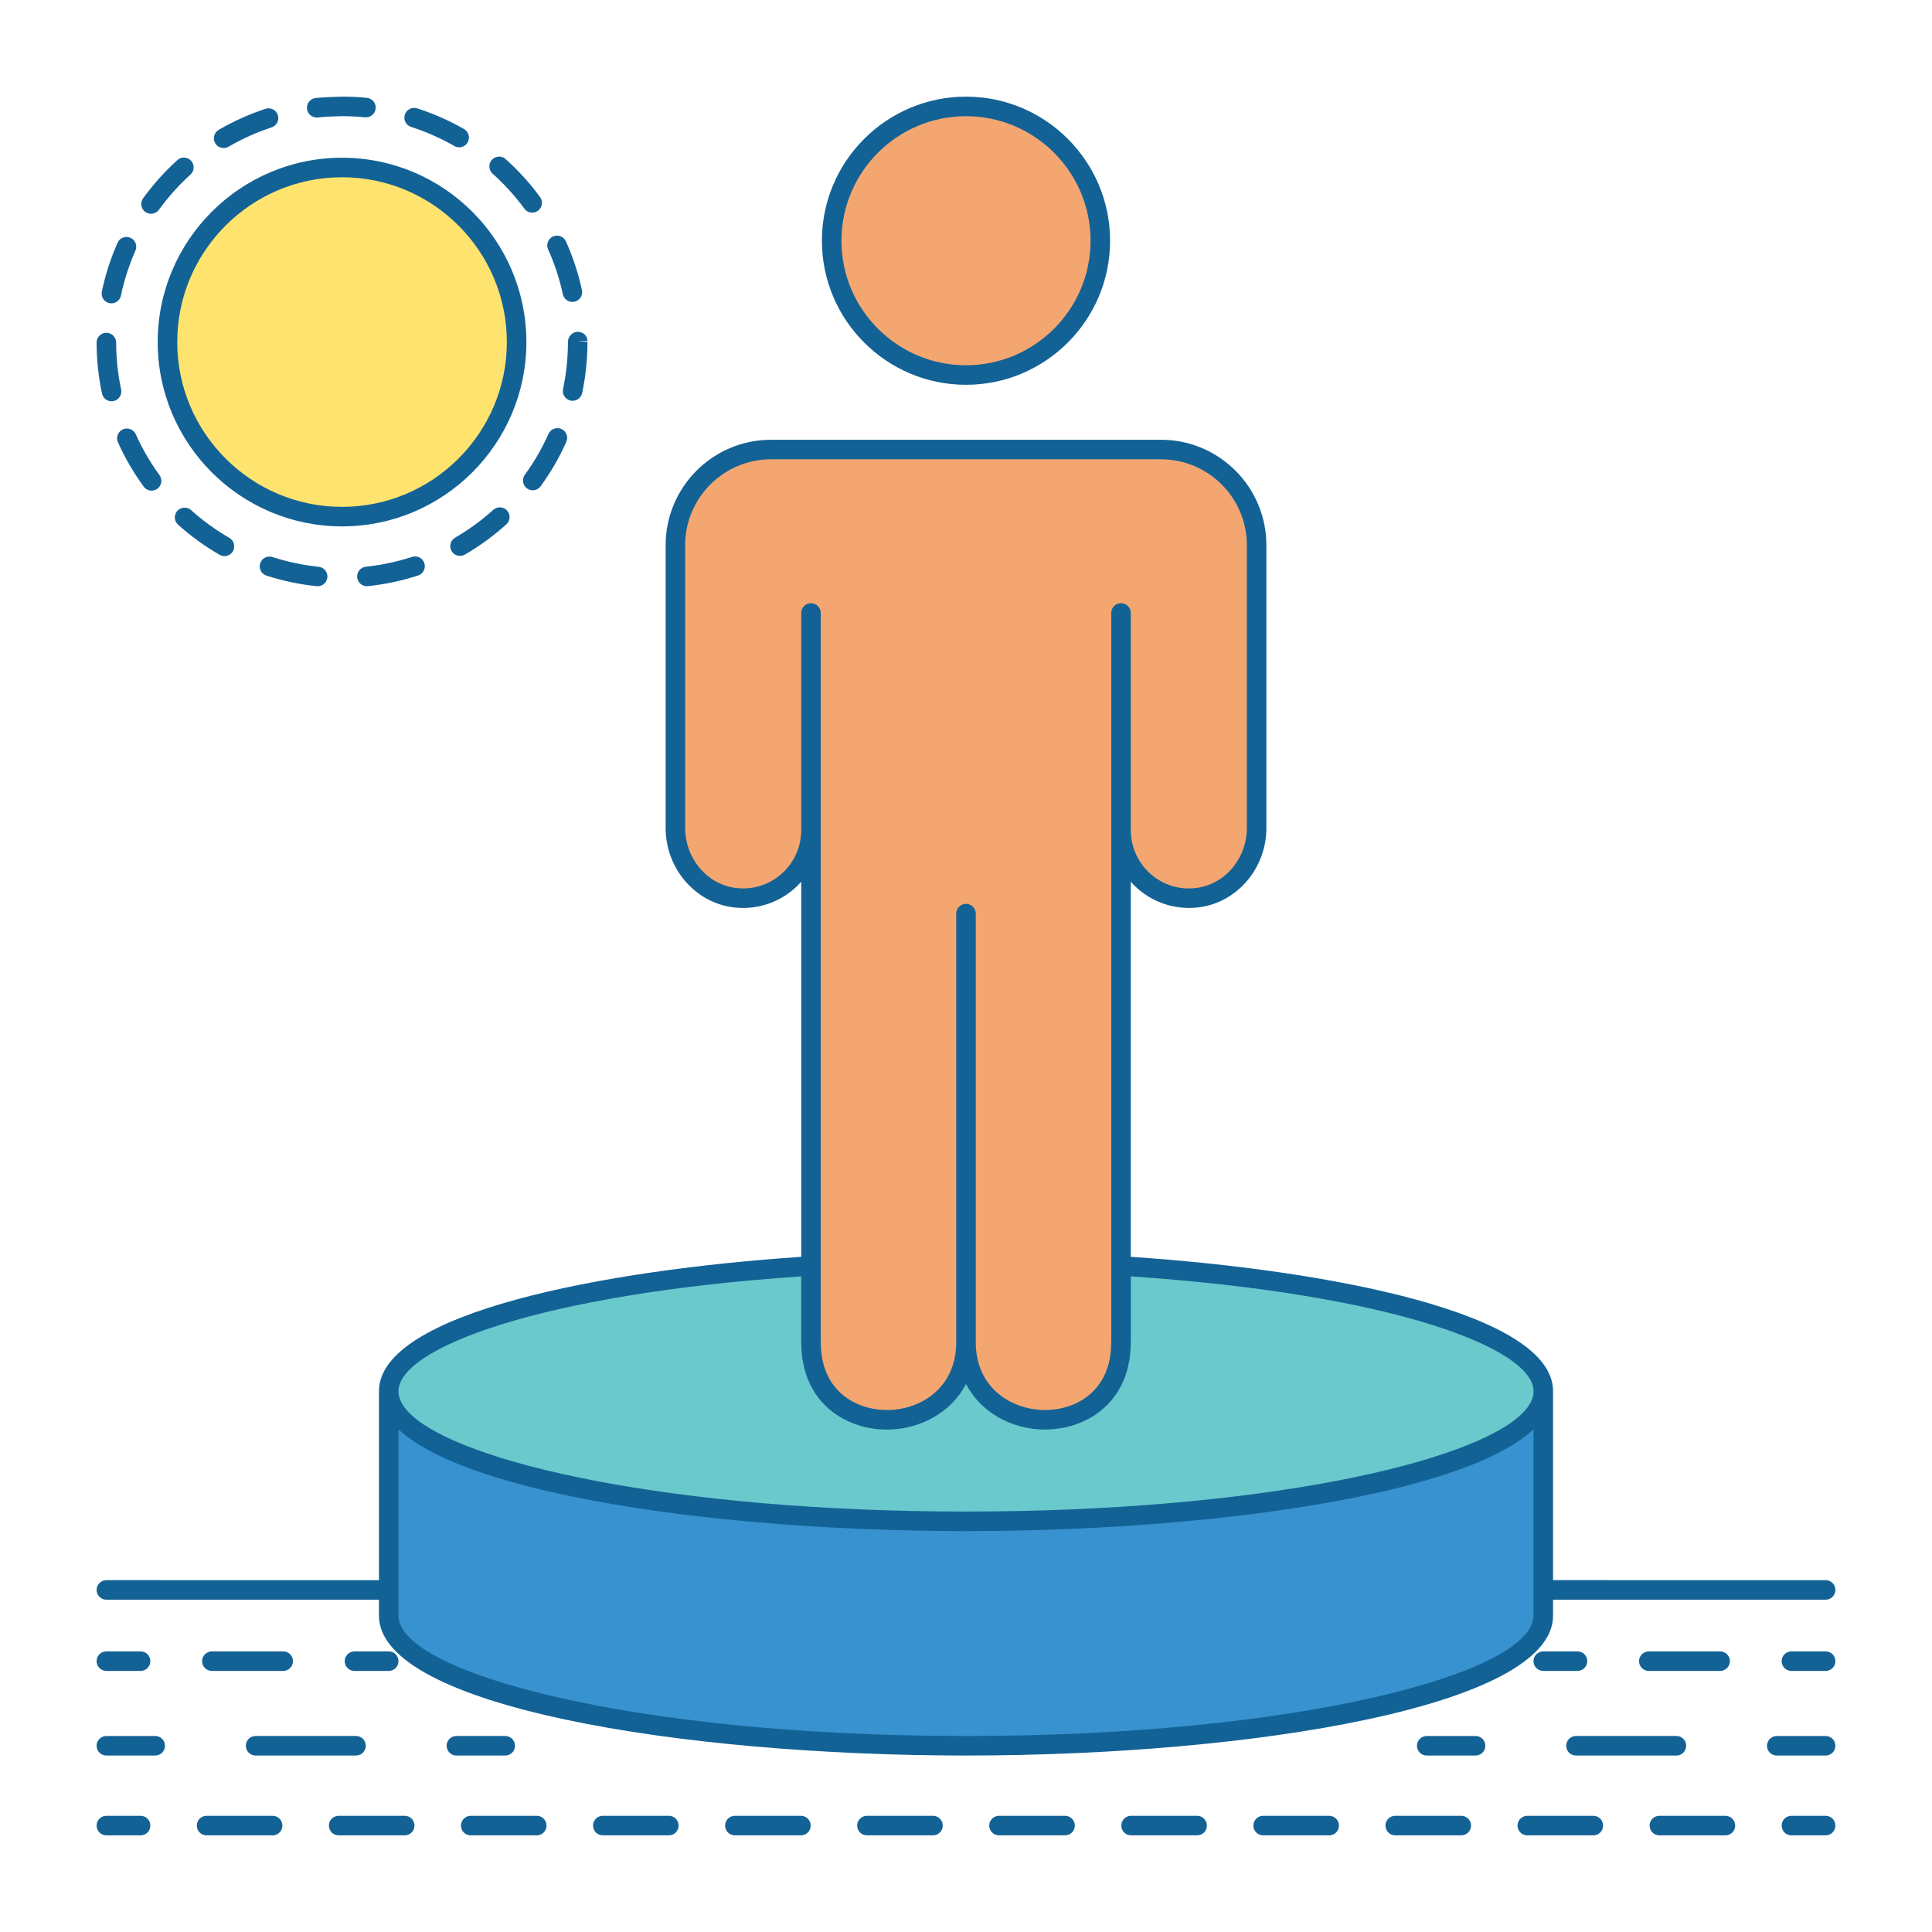 <?xml version="1.0" encoding="utf-8"?>


<svg height="800px" width="800px" version="1.1" id="Layer_1" xmlns="http://www.w3.org/2000/svg" xmlns:xlink="http://www.w3.org/1999/xlink" 
	 viewBox="0 0 100 100" enable-background="new 0 0 100 100" xml:space="preserve">
<g>
	<circle fill="#F4A671" cx="50" cy="12.46" r="6.952"/>
	<path fill="#F4A671" d="M34.958,28.218l0,14.632c0,1.781,1.271,3.376,3.037,3.609c2.138,0.283,3.981-1.393,3.981-3.478v26.366
		c0,0.158,0.005,0.315,0.014,0.471c0.296,5.114,8.01,4.775,8.01-0.347c0,5.122,7.713,5.461,8.01,0.347
		c0.009-0.156,0.014-0.313,0.014-0.471V42.982c0,2.085,1.843,3.761,3.981,3.478c1.766-0.234,3.037-1.828,3.037-3.609V28.218
		c0-2.734-2.217-4.95-4.951-4.95H39.909C37.175,23.267,34.958,25.484,34.958,28.218z"/>
	<path fill="#3792CF" d="M50,78.743c-16.503,0-29.881-3.014-29.881-6.732v11.617c0,3.718,13.378,6.732,29.881,6.732
		s29.881-3.014,29.881-6.732V72.011C79.881,75.729,66.503,78.743,50,78.743z"/>
	<path fill="#6AC9CC" d="M58.024,65.526v3.821c0,0.158-0.005,0.315-0.014,0.471C57.714,74.933,50,74.594,50,69.472
		c0,5.122-7.713,5.461-8.01,0.347c-0.009-0.156-0.014-0.313-0.014-0.471v-3.821c-12.605,0.79-21.857,3.393-21.857,6.485
		c0,3.718,13.378,6.732,29.881,6.732s29.881-3.014,29.881-6.732C79.881,68.919,70.628,66.316,58.024,65.526z"/>
	<circle fill="#FEE36F" cx="17.704" cy="17.705" r="9.036"/>
	<path fill="#136296" d="M50,19.917c4.112,0,7.458-3.345,7.458-7.457S54.112,5.002,50,5.002s-7.458,3.345-7.458,7.457
		S45.888,19.917,50,19.917z M50,6.014c3.555,0,6.447,2.892,6.447,6.446S53.555,18.906,50,18.906s-6.447-2.892-6.447-6.446
		S46.446,6.014,50,6.014z"/>
	<g>
		<path fill="#136296" d="M80.386,83.628V82.8h14.108c0.279,0,0.506-0.226,0.506-0.506s-0.226-0.506-0.506-0.506H80.386v-9.778
			c0-4.063-11.664-6.274-21.857-6.957V45.639c0.113,0.127,0.234,0.248,0.363,0.361c0.87,0.763,2.029,1.112,3.179,0.961
			c1.982-0.262,3.477-2.029,3.477-4.111V28.218c0-3.009-2.448-5.456-5.456-5.456H39.909c-3.009,0-5.456,2.447-5.456,5.456V42.85
			c0,2.081,1.495,3.848,3.477,4.111c1.152,0.153,2.309-0.197,3.179-0.961c0.129-0.113,0.25-0.234,0.363-0.361v19.414
			c-10.193,0.683-21.857,2.895-21.857,6.957v9.778H5.506C5.227,81.789,5,82.015,5,82.294S5.227,82.8,5.506,82.8h14.108v0.828
			c0,4.701,15.656,7.238,30.386,7.238S80.386,88.329,80.386,83.628z M40.442,45.239c-0.661,0.579-1.507,0.833-2.38,0.719
			c-1.481-0.196-2.598-1.532-2.598-3.108V28.218c0-2.451,1.994-4.445,4.445-4.445h20.183c2.451,0,4.445,1.994,4.445,4.445V42.85
			c0,1.576-1.117,2.912-2.598,3.108c-0.873,0.116-1.719-0.139-2.38-0.719c-0.654-0.573-1.029-1.396-1.029-2.258V31.727
			c0-0.279-0.226-0.506-0.506-0.506s-0.506,0.226-0.506,0.506v11.254v22.545v3.821c0,0.149-0.004,0.296-0.013,0.442
			c-0.132,2.271-1.87,3.236-3.53,3.191c-1.671-0.048-3.469-1.167-3.469-3.509V47.289c0-0.279-0.226-0.506-0.506-0.506
			c-0.279,0-0.506,0.226-0.506,0.506v22.183c0,2.342-1.799,3.461-3.469,3.509c-1.659,0.038-3.398-0.92-3.53-3.191
			c-0.008-0.147-0.013-0.294-0.013-0.443v-3.821V42.982V31.727c0-0.279-0.226-0.506-0.506-0.506s-0.506,0.226-0.506,0.506v11.254
			C41.471,43.843,41.096,44.666,40.442,45.239z M41.471,66.066v3.282c0,0.168,0.005,0.334,0.014,0.5
			c0.085,1.467,0.705,2.52,1.565,3.197c0.861,0.679,1.961,0.982,3.004,0.947c1.573-0.045,3.16-0.854,3.946-2.355
			c0.785,1.501,2.373,2.31,3.946,2.355c0.047,0.001,0.094,0.002,0.141,0.002c0.034,0,0.067-0.003,0.101-0.004
			c0.081-0.001,0.162-0.004,0.244-0.01c0.036-0.003,0.072-0.006,0.109-0.01c0.099-0.009,0.197-0.02,0.296-0.035
			c0.021-0.003,0.041-0.007,0.062-0.011c0.112-0.018,0.223-0.04,0.334-0.067c0.009-0.002,0.018-0.005,0.027-0.007
			c0.12-0.029,0.239-0.063,0.357-0.102c0.002-0.001,0.004-0.001,0.006-0.002c0.247-0.082,0.488-0.185,0.72-0.309
			c0.001,0,0.001-0.001,0.002-0.001c0.115-0.062,0.227-0.129,0.337-0.202c0.004-0.003,0.008-0.006,0.012-0.009
			c0.105-0.071,0.208-0.146,0.307-0.227c0.009-0.008,0.018-0.016,0.027-0.024c0.093-0.077,0.184-0.158,0.271-0.245
			c0.015-0.015,0.029-0.032,0.044-0.047c0.079-0.082,0.157-0.166,0.23-0.255c0.02-0.025,0.038-0.053,0.058-0.078
			c0.065-0.084,0.129-0.169,0.188-0.259c0.025-0.038,0.046-0.079,0.069-0.118c0.05-0.083,0.101-0.166,0.146-0.255
			c0.027-0.053,0.049-0.111,0.074-0.166c0.036-0.081,0.075-0.159,0.107-0.244c0.027-0.071,0.048-0.148,0.072-0.222
			c0.024-0.075,0.051-0.148,0.072-0.226c0.025-0.096,0.043-0.198,0.063-0.299c0.012-0.063,0.029-0.122,0.039-0.187
			c0.026-0.169,0.045-0.343,0.056-0.525c0.009-0.165,0.014-0.332,0.014-0.5v-3.282c13.544,0.91,20.846,3.725,20.846,5.945
			c0,0.368-0.188,0.742-0.552,1.113C76.277,75.725,65.147,78.237,50,78.237s-26.277-2.512-28.823-5.113
			c-0.364-0.372-0.552-0.745-0.552-1.113C20.625,69.791,27.927,66.976,41.471,66.066z M50,89.855
			c-17.311,0-29.375-3.281-29.375-6.226v-9.64c0.013,0.012,0.029,0.024,0.043,0.036c0.043,0.039,0.092,0.078,0.138,0.117
			c0.091,0.077,0.185,0.155,0.285,0.23c0.058,0.043,0.119,0.086,0.179,0.129c0.1,0.07,0.204,0.14,0.312,0.209
			c0.067,0.043,0.134,0.085,0.204,0.127c0.116,0.069,0.237,0.138,0.36,0.206c0.07,0.039,0.139,0.078,0.212,0.116
			c0.149,0.077,0.305,0.153,0.464,0.229c0.055,0.026,0.107,0.053,0.164,0.079c0.217,0.1,0.444,0.198,0.68,0.293
			c0.065,0.026,0.135,0.052,0.201,0.078c0.176,0.069,0.353,0.138,0.538,0.205c0.098,0.036,0.199,0.07,0.299,0.105
			c0.162,0.057,0.325,0.113,0.493,0.168c0.111,0.036,0.224,0.072,0.338,0.108c0.168,0.053,0.339,0.105,0.513,0.156
			c0.116,0.034,0.231,0.068,0.35,0.102c0.187,0.053,0.378,0.105,0.571,0.156c0.111,0.03,0.22,0.06,0.332,0.089
			c0.253,0.065,0.512,0.129,0.775,0.191c0.056,0.013,0.11,0.028,0.167,0.041c0.315,0.074,0.638,0.146,0.966,0.216
			c0.123,0.026,0.25,0.052,0.375,0.077c0.213,0.044,0.427,0.088,0.645,0.13c0.147,0.029,0.295,0.056,0.444,0.084
			c0.204,0.038,0.409,0.076,0.616,0.113c0.155,0.028,0.312,0.055,0.469,0.082c0.21,0.036,0.422,0.071,0.636,0.105
			c0.156,0.025,0.312,0.051,0.47,0.075c0.232,0.036,0.468,0.07,0.704,0.105c0.142,0.021,0.283,0.042,0.427,0.062
			c0.37,0.052,0.743,0.102,1.12,0.15c0.119,0.015,0.24,0.029,0.36,0.044c0.272,0.033,0.544,0.067,0.819,0.098
			c0.167,0.019,0.336,0.037,0.505,0.056c0.232,0.025,0.465,0.051,0.7,0.075c0.181,0.019,0.362,0.036,0.544,0.054
			c0.226,0.022,0.453,0.043,0.681,0.064c0.186,0.017,0.372,0.034,0.559,0.05c0.233,0.02,0.467,0.039,0.702,0.058
			c0.182,0.014,0.363,0.029,0.545,0.043c0.265,0.02,0.532,0.038,0.799,0.056c0.153,0.01,0.304,0.022,0.457,0.032
			c0.405,0.026,0.812,0.05,1.22,0.072c0.168,0.009,0.337,0.017,0.505,0.025c0.256,0.013,0.512,0.026,0.769,0.037
			c0.191,0.008,0.382,0.016,0.573,0.023c0.239,0.009,0.478,0.019,0.717,0.027c0.195,0.007,0.391,0.013,0.586,0.019
			c0.236,0.007,0.471,0.013,0.707,0.019c0.197,0.005,0.393,0.01,0.59,0.013c0.244,0.005,0.489,0.008,0.733,0.012
			c0.184,0.003,0.369,0.006,0.553,0.008c0.318,0.003,0.636,0.004,0.954,0.005c0.102,0,0.204,0.002,0.305,0.002
			s0.204-0.001,0.305-0.002c0.318-0.001,0.636-0.002,0.954-0.005c0.184-0.002,0.369-0.005,0.553-0.008
			c0.244-0.003,0.489-0.007,0.733-0.012c0.197-0.004,0.393-0.009,0.59-0.013c0.236-0.006,0.472-0.012,0.707-0.019
			c0.196-0.006,0.391-0.012,0.586-0.019c0.239-0.008,0.478-0.017,0.717-0.027c0.191-0.008,0.382-0.015,0.573-0.023
			c0.257-0.011,0.513-0.024,0.769-0.037c0.168-0.008,0.337-0.016,0.505-0.025c0.408-0.022,0.815-0.046,1.22-0.072
			c0.153-0.01,0.305-0.021,0.457-0.032c0.267-0.018,0.534-0.036,0.799-0.056c0.183-0.014,0.364-0.028,0.545-0.043
			c0.235-0.019,0.469-0.038,0.702-0.058c0.187-0.016,0.373-0.033,0.559-0.05c0.228-0.021,0.455-0.042,0.681-0.064
			c0.182-0.018,0.363-0.035,0.544-0.054c0.235-0.024,0.467-0.049,0.7-0.075c0.168-0.018,0.337-0.036,0.505-0.056
			c0.275-0.032,0.548-0.065,0.819-0.098c0.12-0.015,0.241-0.029,0.36-0.044c0.378-0.048,0.751-0.098,1.12-0.15
			c0.144-0.02,0.284-0.042,0.427-0.062c0.236-0.034,0.471-0.069,0.704-0.105c0.158-0.024,0.314-0.05,0.47-0.075
			c0.214-0.034,0.426-0.069,0.636-0.105c0.157-0.027,0.314-0.054,0.469-0.082c0.207-0.037,0.412-0.074,0.616-0.113
			c0.149-0.028,0.298-0.056,0.444-0.084c0.218-0.042,0.432-0.086,0.645-0.13c0.125-0.026,0.252-0.051,0.375-0.077
			c0.328-0.07,0.651-0.142,0.966-0.216c0.057-0.013,0.111-0.027,0.167-0.041c0.263-0.063,0.522-0.126,0.775-0.191
			c0.113-0.029,0.222-0.059,0.332-0.089c0.193-0.051,0.384-0.103,0.571-0.156c0.118-0.034,0.234-0.068,0.35-0.102
			c0.174-0.051,0.345-0.103,0.513-0.156c0.114-0.036,0.227-0.072,0.338-0.108c0.168-0.055,0.332-0.111,0.493-0.168
			c0.1-0.035,0.201-0.07,0.299-0.105c0.185-0.067,0.362-0.136,0.538-0.205c0.066-0.026,0.136-0.052,0.201-0.078
			c0.235-0.096,0.462-0.194,0.68-0.293c0.057-0.026,0.108-0.053,0.164-0.079c0.159-0.075,0.315-0.151,0.464-0.229
			c0.073-0.038,0.142-0.077,0.212-0.116c0.124-0.068,0.245-0.136,0.36-0.206c0.07-0.042,0.138-0.085,0.204-0.127
			c0.108-0.069,0.212-0.139,0.312-0.209c0.061-0.043,0.122-0.086,0.179-0.129c0.101-0.076,0.194-0.153,0.285-0.23
			c0.046-0.039,0.094-0.077,0.138-0.117c0.013-0.012,0.03-0.024,0.043-0.036v9.64C79.375,86.573,67.311,89.855,50,89.855z"/>
		<path fill="#136296" d="M82.156,85.981c0-0.279-0.226-0.506-0.506-0.506h-1.77c-0.279,0-0.506,0.226-0.506,0.506
			s0.226,0.506,0.506,0.506h1.77C81.93,86.487,82.156,86.26,82.156,85.981z"/>
		<path fill="#136296" d="M89.539,85.981c0-0.279-0.226-0.506-0.506-0.506h-3.691c-0.279,0-0.506,0.226-0.506,0.506
			s0.226,0.506,0.506,0.506h3.691C89.313,86.487,89.539,86.26,89.539,85.981z"/>
		<path fill="#136296" d="M94.494,85.475h-1.77c-0.279,0-0.506,0.226-0.506,0.506s0.226,0.506,0.506,0.506h1.77
			c0.279,0,0.506-0.226,0.506-0.506S94.774,85.475,94.494,85.475z"/>
		<path fill="#136296" d="M5.506,86.487h1.77c0.279,0,0.506-0.226,0.506-0.506s-0.226-0.506-0.506-0.506h-1.77
			C5.227,85.475,5,85.702,5,85.981S5.227,86.487,5.506,86.487z"/>
		<path fill="#136296" d="M14.658,85.475h-3.691c-0.279,0-0.506,0.226-0.506,0.506s0.226,0.506,0.506,0.506h3.691
			c0.279,0,0.506-0.226,0.506-0.506S14.938,85.475,14.658,85.475z"/>
		<path fill="#136296" d="M20.119,86.487c0.279,0,0.506-0.226,0.506-0.506s-0.226-0.506-0.506-0.506h-1.77
			c-0.279,0-0.506,0.226-0.506,0.506s0.226,0.506,0.506,0.506H20.119z"/>
		<path fill="#136296" d="M76.376,89.855h-2.528c-0.279,0-0.506,0.226-0.506,0.506s0.226,0.506,0.506,0.506h2.528
			c0.279,0,0.506-0.226,0.506-0.506S76.656,89.855,76.376,89.855z"/>
		<path fill="#136296" d="M81.573,90.866h5.197c0.279,0,0.506-0.226,0.506-0.506s-0.226-0.506-0.506-0.506h-5.197
			c-0.279,0-0.506,0.226-0.506,0.506S81.294,90.866,81.573,90.866z"/>
		<path fill="#136296" d="M94.494,89.855h-2.528c-0.279,0-0.506,0.226-0.506,0.506s0.226,0.506,0.506,0.506h2.528
			c0.279,0,0.506-0.226,0.506-0.506S94.774,89.855,94.494,89.855z"/>
		<path fill="#136296" d="M8.034,89.855H5.506C5.227,89.855,5,90.081,5,90.36s0.226,0.506,0.506,0.506h2.528
			c0.279,0,0.506-0.226,0.506-0.506S8.313,89.855,8.034,89.855z"/>
		<path fill="#136296" d="M12.725,90.36c0,0.279,0.226,0.506,0.506,0.506h5.197c0.279,0,0.506-0.226,0.506-0.506
			s-0.226-0.506-0.506-0.506h-5.197C12.951,89.855,12.725,90.081,12.725,90.36z"/>
		<path fill="#136296" d="M26.657,90.36c0-0.279-0.226-0.506-0.506-0.506h-2.528c-0.279,0-0.506,0.226-0.506,0.506
			s0.226,0.506,0.506,0.506h2.528C26.431,90.866,26.657,90.639,26.657,90.36z"/>
		<path fill="#136296" d="M7.276,93.986h-1.77C5.227,93.986,5,94.213,5,94.492s0.226,0.506,0.506,0.506h1.77
			c0.279,0,0.506-0.226,0.506-0.506S7.555,93.986,7.276,93.986z"/>
		<path fill="#136296" d="M14.111,93.986h-3.418c-0.279,0-0.506,0.226-0.506,0.506s0.226,0.506,0.506,0.506h3.418
			c0.279,0,0.506-0.226,0.506-0.506S14.391,93.986,14.111,93.986z"/>
		<path fill="#136296" d="M68.799,93.986h-3.418c-0.279,0-0.506,0.226-0.506,0.506s0.226,0.506,0.506,0.506h3.418
			c0.279,0,0.506-0.226,0.506-0.506S69.078,93.986,68.799,93.986z"/>
		<path fill="#136296" d="M27.783,93.986h-3.418c-0.279,0-0.506,0.226-0.506,0.506s0.226,0.506,0.506,0.506h3.418
			c0.279,0,0.506-0.226,0.506-0.506S28.063,93.986,27.783,93.986z"/>
		<path fill="#136296" d="M75.635,93.986h-3.418c-0.279,0-0.506,0.226-0.506,0.506s0.226,0.506,0.506,0.506h3.418
			c0.279,0,0.506-0.226,0.506-0.506S75.914,93.986,75.635,93.986z"/>
		<path fill="#136296" d="M82.471,93.986h-3.418c-0.279,0-0.506,0.226-0.506,0.506s0.226,0.506,0.506,0.506h3.418
			c0.279,0,0.506-0.226,0.506-0.506S82.75,93.986,82.471,93.986z"/>
		<path fill="#136296" d="M89.307,93.986h-3.418c-0.279,0-0.506,0.226-0.506,0.506s0.226,0.506,0.506,0.506h3.418
			c0.279,0,0.506-0.226,0.506-0.506S89.586,93.986,89.307,93.986z"/>
		<path fill="#136296" d="M61.963,93.986h-3.418c-0.279,0-0.506,0.226-0.506,0.506s0.226,0.506,0.506,0.506h3.418
			c0.279,0,0.506-0.226,0.506-0.506S62.242,93.986,61.963,93.986z"/>
		<path fill="#136296" d="M55.127,93.986h-3.418c-0.279,0-0.506,0.226-0.506,0.506s0.226,0.506,0.506,0.506h3.418
			c0.279,0,0.506-0.226,0.506-0.506S55.406,93.986,55.127,93.986z"/>
		<path fill="#136296" d="M34.619,93.986h-3.418c-0.279,0-0.506,0.226-0.506,0.506s0.226,0.506,0.506,0.506h3.418
			c0.279,0,0.506-0.226,0.506-0.506S34.899,93.986,34.619,93.986z"/>
		<path fill="#136296" d="M20.947,93.986H17.53c-0.279,0-0.506,0.226-0.506,0.506s0.226,0.506,0.506,0.506h3.418
			c0.279,0,0.506-0.226,0.506-0.506S21.227,93.986,20.947,93.986z"/>
		<path fill="#136296" d="M41.455,93.986h-3.418c-0.279,0-0.506,0.226-0.506,0.506s0.226,0.506,0.506,0.506h3.418
			c0.279,0,0.506-0.226,0.506-0.506S41.734,93.986,41.455,93.986z"/>
		<path fill="#136296" d="M48.291,93.986h-3.418c-0.279,0-0.506,0.226-0.506,0.506s0.226,0.506,0.506,0.506h3.418
			c0.279,0,0.506-0.226,0.506-0.506S48.57,93.986,48.291,93.986z"/>
		<path fill="#136296" d="M94.494,93.986h-1.77c-0.279,0-0.506,0.226-0.506,0.506s0.226,0.506,0.506,0.506h1.77
			c0.279,0,0.506-0.226,0.506-0.506S94.774,93.986,94.494,93.986z"/>
		<path fill="#136296" d="M21.282,6.571c0.775,0.249,1.526,0.581,2.234,0.987c0.079,0.046,0.166,0.067,0.251,0.067
			c0.175,0,0.345-0.091,0.439-0.254c0.139-0.242,0.056-0.551-0.187-0.69c-0.769-0.442-1.586-0.803-2.429-1.073
			c-0.266-0.087-0.551,0.061-0.636,0.327C20.869,6.201,21.016,6.486,21.282,6.571z"/>
		<path fill="#136296" d="M11.576,7.663c0.086,0,0.174-0.022,0.254-0.069c0.706-0.411,1.455-0.747,2.228-1.001
			c0.265-0.087,0.41-0.373,0.323-0.638c-0.087-0.265-0.372-0.411-0.638-0.323c-0.84,0.276-1.655,0.641-2.422,1.088
			c-0.241,0.14-0.323,0.45-0.183,0.691C11.232,7.573,11.402,7.663,11.576,7.663z"/>
		<path fill="#136296" d="M16.392,6.083c0.018,0,0.036-0.001,0.054-0.003c0.416-0.044,0.826-0.059,1.258-0.067
			c0.396,0,0.795,0.02,1.186,0.059c0.277,0.027,0.526-0.175,0.554-0.453c0.028-0.278-0.175-0.526-0.453-0.554
			c-0.425-0.043-0.858-0.064-1.287-0.064c-0.449,0.017-0.915,0.024-1.366,0.073c-0.278,0.03-0.479,0.279-0.449,0.556
			C15.917,5.891,16.136,6.083,16.392,6.083z"/>
		<path fill="#136296" d="M29.396,17.705c0,0.82-0.085,1.637-0.253,2.43c-0.058,0.273,0.117,0.541,0.39,0.599
			c0.035,0.007,0.071,0.011,0.105,0.011c0.234,0,0.444-0.163,0.494-0.401c0.182-0.862,0.275-1.75,0.275-2.647l-0.506-0.043h0.506
			c0-0.279-0.226-0.48-0.505-0.48C29.622,17.174,29.396,17.426,29.396,17.705z"/>
		<path fill="#136296" d="M29.057,22.203c-0.254-0.113-0.554,0.001-0.668,0.256c-0.331,0.744-0.743,1.455-1.223,2.115
			c-0.164,0.226-0.115,0.542,0.111,0.706c0.09,0.065,0.194,0.097,0.297,0.097c0.156,0,0.31-0.072,0.409-0.208
			c0.522-0.717,0.969-1.49,1.329-2.299C29.427,22.615,29.312,22.316,29.057,22.203z"/>
		<path fill="#136296" d="M29.133,15.228c0.051,0.237,0.261,0.399,0.494,0.399c0.035,0,0.071-0.004,0.107-0.011
			c0.273-0.059,0.446-0.328,0.388-0.601c-0.187-0.865-0.466-1.714-0.83-2.522c-0.114-0.255-0.414-0.368-0.669-0.253
			c-0.255,0.115-0.368,0.414-0.253,0.669C28.705,13.652,28.962,14.432,29.133,15.228z"/>
		<path fill="#136296" d="M27.139,10.798c0.099,0.135,0.252,0.207,0.408,0.207c0.104,0,0.208-0.032,0.298-0.098
			c0.225-0.165,0.274-0.481,0.109-0.707c-0.523-0.714-1.123-1.375-1.783-1.965c-0.208-0.187-0.528-0.169-0.714,0.04
			c-0.186,0.208-0.168,0.528,0.04,0.714C26.105,9.532,26.657,10.141,27.139,10.798z"/>
		<path fill="#136296" d="M9.893,26.405c-0.208-0.187-0.527-0.169-0.714,0.038c-0.187,0.208-0.17,0.527,0.038,0.714
			c0.659,0.592,1.382,1.117,2.149,1.559c0.079,0.046,0.166,0.068,0.252,0.068c0.175,0,0.345-0.091,0.438-0.253
			c0.139-0.242,0.057-0.551-0.185-0.69C11.165,27.433,10.499,26.95,9.893,26.405z"/>
		<path fill="#136296" d="M6.36,22.225c-0.255,0.114-0.369,0.413-0.255,0.668c0.361,0.806,0.81,1.578,1.333,2.295
			c0.099,0.136,0.253,0.207,0.409,0.207c0.103,0,0.208-0.032,0.298-0.097c0.225-0.165,0.275-0.481,0.11-0.707
			c-0.481-0.659-0.894-1.37-1.227-2.112C6.914,22.225,6.614,22.111,6.36,22.225z"/>
		<path fill="#136296" d="M7.817,11.065c0.157,0,0.311-0.073,0.41-0.209c0.478-0.66,1.027-1.272,1.631-1.82
			c0.207-0.187,0.223-0.507,0.035-0.714C9.706,8.116,9.386,8.1,9.179,8.287c-0.656,0.595-1.253,1.26-1.772,1.976
			c-0.164,0.226-0.113,0.542,0.113,0.706C7.61,11.034,7.714,11.065,7.817,11.065z"/>
		<path fill="#136296" d="M5.661,15.69c0.035,0.007,0.07,0.011,0.104,0.011c0.234,0,0.445-0.164,0.495-0.402
			c0.167-0.797,0.419-1.579,0.749-2.324c0.113-0.255-0.002-0.554-0.257-0.667c-0.255-0.114-0.554,0.002-0.667,0.257
			c-0.359,0.81-0.633,1.661-0.814,2.527C5.213,15.365,5.388,15.633,5.661,15.69z"/>
		<path fill="#136296" d="M5.774,20.77c0.035,0,0.071-0.003,0.106-0.011c0.273-0.058,0.447-0.327,0.389-0.6
			c-0.169-0.793-0.256-1.61-0.258-2.43c-0.001-0.279-0.227-0.504-0.506-0.504c0,0-0.001,0-0.001,0
			C5.225,17.225,4.999,17.452,5,17.731c0.002,0.889,0.096,1.777,0.28,2.639C5.331,20.608,5.541,20.77,5.774,20.77z"/>
		<path fill="#136296" d="M25.532,26.39c-0.606,0.546-1.27,1.03-1.975,1.439c-0.242,0.14-0.324,0.45-0.184,0.691
			c0.094,0.162,0.263,0.252,0.438,0.252c0.086,0,0.173-0.022,0.253-0.068c0.765-0.444,1.487-0.969,2.145-1.563
			c0.207-0.187,0.224-0.507,0.037-0.714C26.059,26.22,25.739,26.203,25.532,26.39z"/>
		<path fill="#136296" d="M21.327,28.825c-0.773,0.252-1.577,0.422-2.389,0.508c-0.278,0.029-0.479,0.278-0.45,0.556
			c0.027,0.26,0.247,0.453,0.502,0.453c0.018,0,0.035-0.001,0.053-0.003c0.883-0.093,1.756-0.278,2.597-0.552
			c0.265-0.086,0.411-0.372,0.324-0.637C21.878,28.884,21.594,28.739,21.327,28.825z"/>
		<path fill="#136296" d="M14.103,28.832c-0.266-0.086-0.551,0.06-0.637,0.325c-0.086,0.266,0.059,0.551,0.325,0.637
			c0.841,0.272,1.715,0.456,2.599,0.547c0.018,0.002,0.035,0.003,0.052,0.003c0.256,0,0.476-0.194,0.502-0.454
			c0.029-0.278-0.174-0.526-0.451-0.554C15.681,29.252,14.877,29.082,14.103,28.832z"/>
		<path fill="#136296" d="M17.704,27.246c5.261,0,9.542-4.28,9.542-9.541s-4.28-9.541-9.542-9.541s-9.542,4.28-9.542,9.541
			S12.443,27.246,17.704,27.246z M17.704,9.175c4.704,0,8.53,3.826,8.53,8.53c0,4.704-3.827,8.53-8.53,8.53s-8.53-3.826-8.53-8.53
			C9.174,13.002,13,9.175,17.704,9.175z"/>
	</g>
</g>
</svg>
